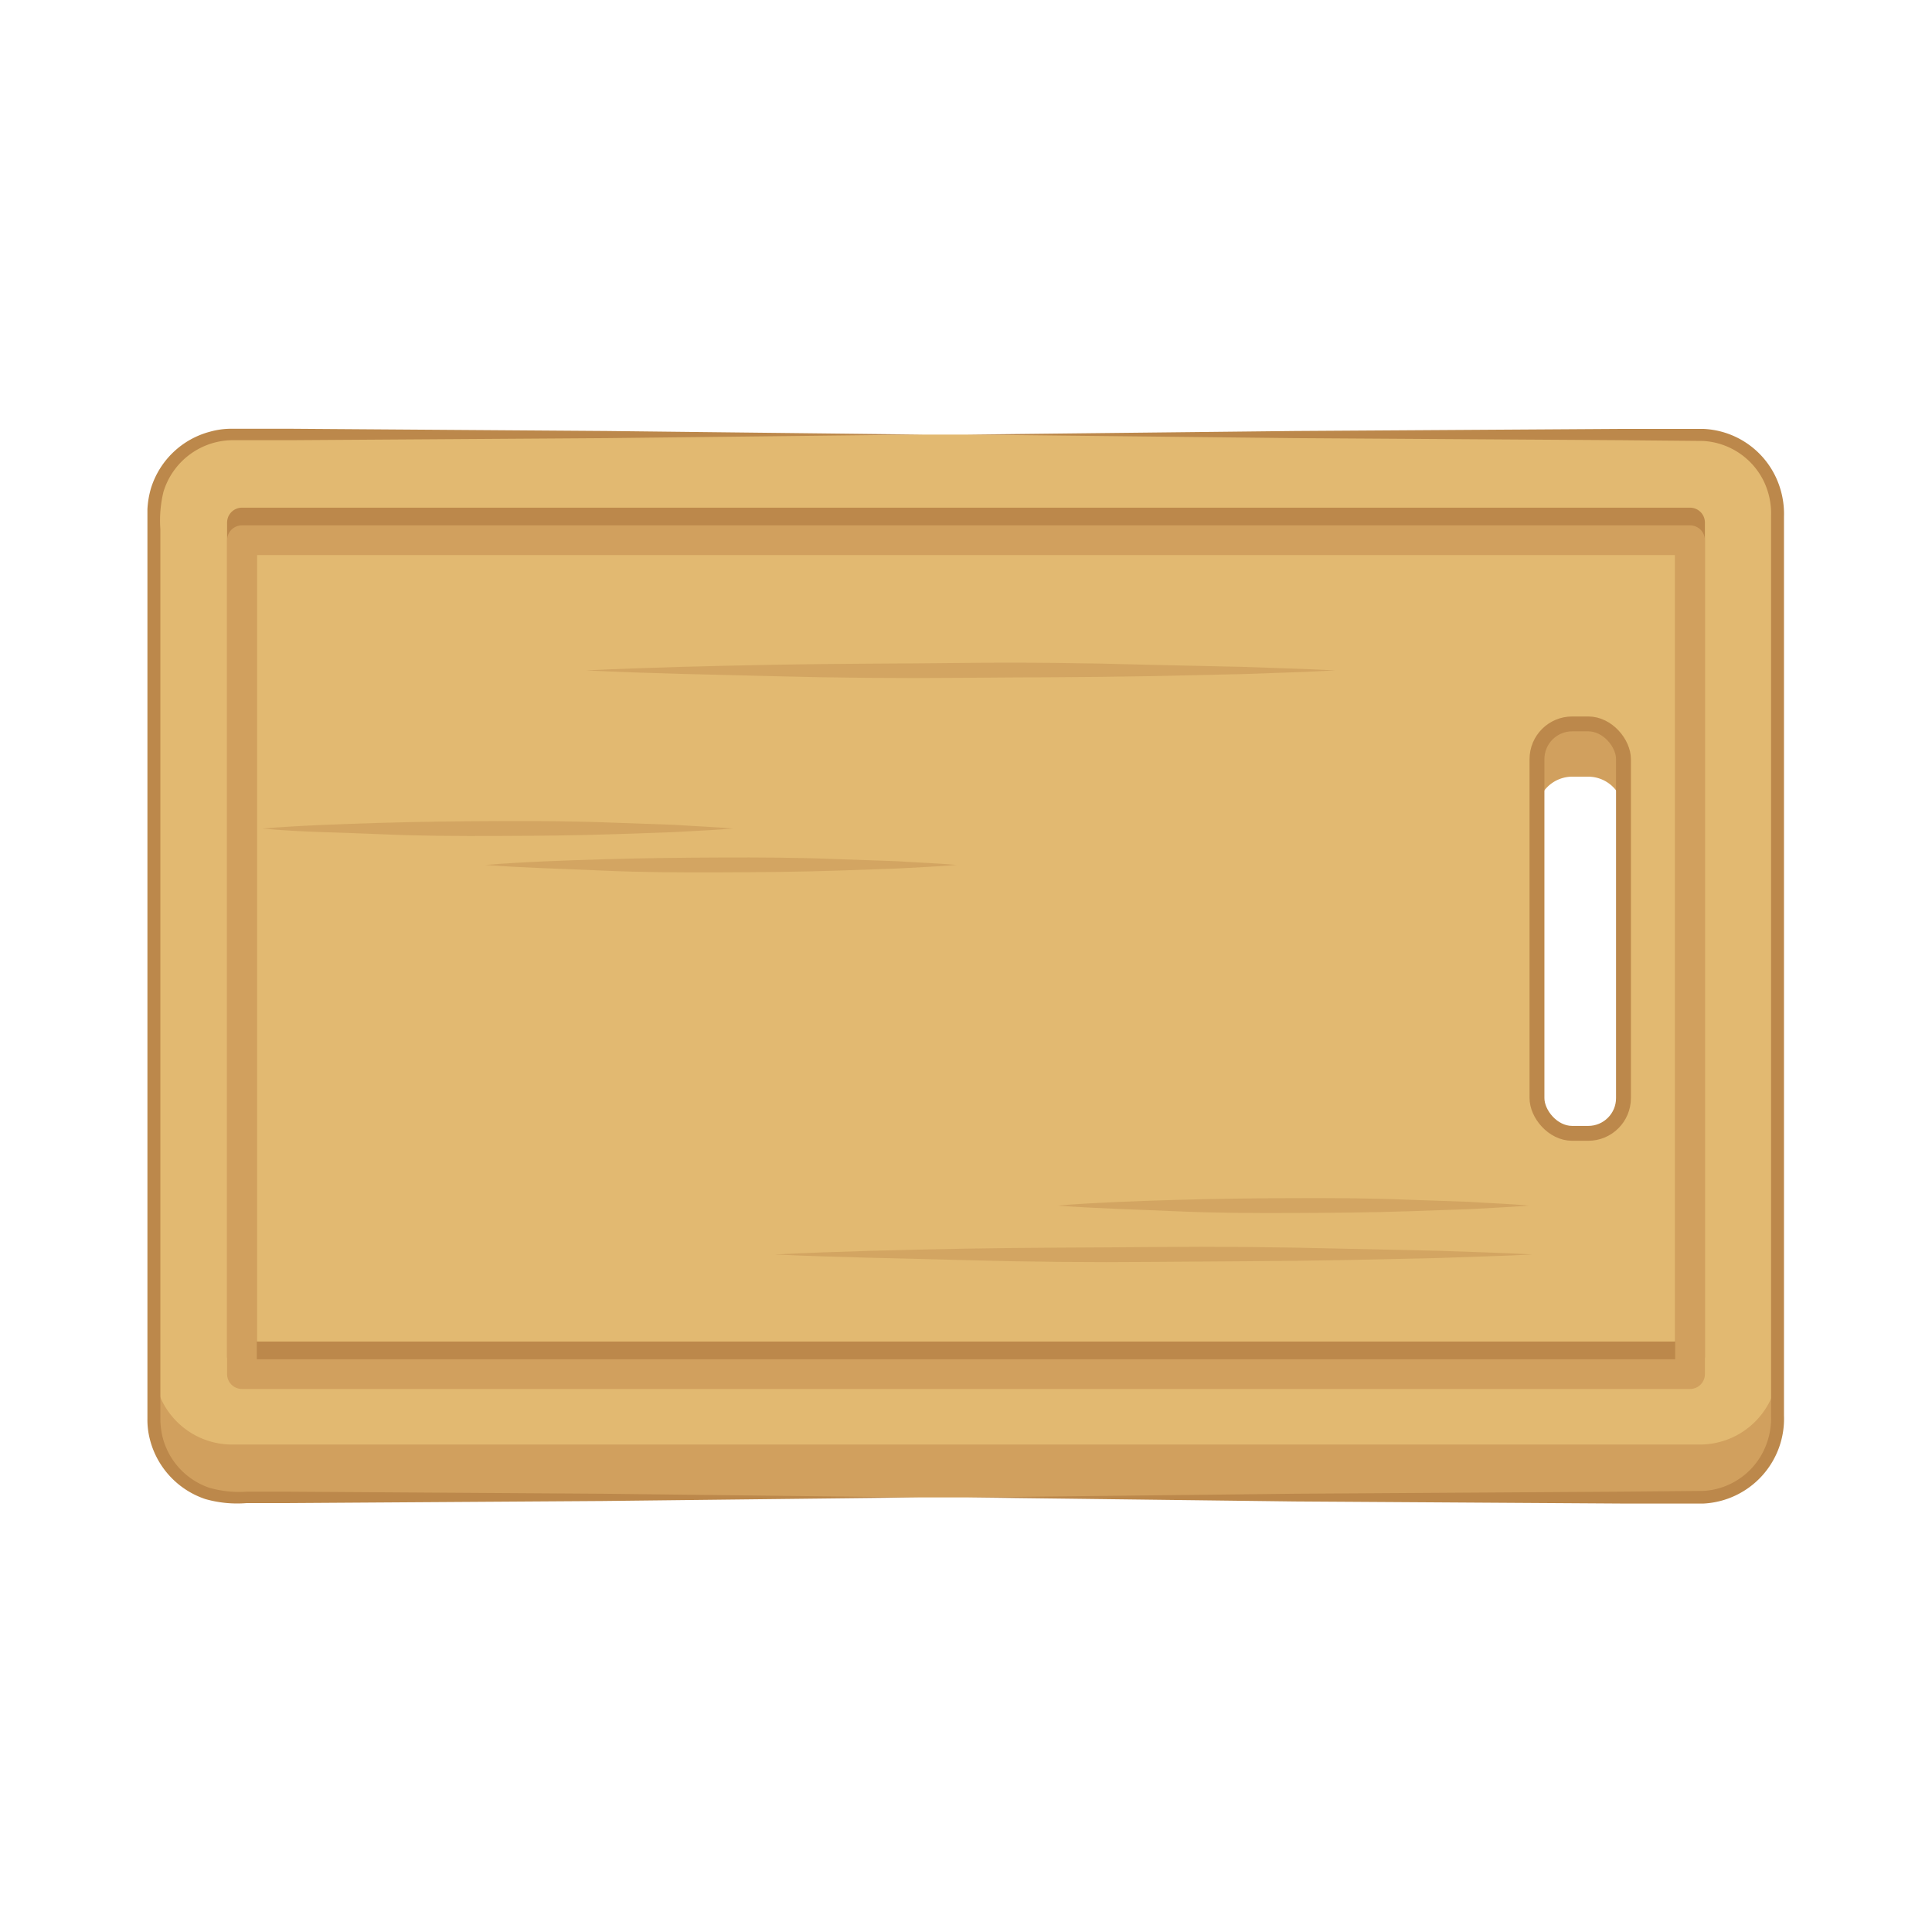 <svg xmlns="http://www.w3.org/2000/svg" viewBox="0 0 130 130"><defs><style>.cls-1{fill:#d1a05e;}.cls-2{fill:#e2b971;}.cls-3,.cls-4,.cls-7{fill:none;stroke-linecap:round;stroke-linejoin:round;}.cls-3,.cls-7{stroke:#bc884b;}.cls-3,.cls-4{stroke-width:2px;}.cls-4{stroke:#d1a05e;}.cls-5{fill:#bc884b;}.cls-6{opacity:0.4;}</style></defs><g id="Complete"><path class="cls-1" d="M114.4,34H15.6a5.26,5.26,0,0,0-5.24,5.25V95.51a5.26,5.26,0,0,0,5.24,5.25h98.8a5.26,5.26,0,0,0,5.24-5.25V39.23A5.26,5.26,0,0,0,114.4,34Zm-5.16,43.46a2.38,2.38,0,0,1-2.37,2.37h-1.08a2.38,2.38,0,0,1-2.37-2.37V54.63a2.38,2.38,0,0,1,2.37-2.37h1.08a2.38,2.38,0,0,1,2.37,2.37Z"/><path class="cls-2" d="M114.4,29.24H15.6a5.26,5.26,0,0,0-5.24,5.25V92A5.26,5.26,0,0,0,15.6,97.2h98.8A5.26,5.26,0,0,0,119.64,92V34.49A5.26,5.26,0,0,0,114.4,29.24Zm-5.16,44.65a2.38,2.38,0,0,1-2.37,2.37h-1.08a2.38,2.38,0,0,1-2.37-2.37V51.08a2.38,2.38,0,0,1,2.37-2.37h1.08a2.38,2.38,0,0,1,2.37,2.37Z"/><rect class="cls-3" x="36.94" y="14.5" width="56.11" height="97.44" transform="translate(128.22 -1.78) rotate(90)"/><rect class="cls-4" x="36.94" y="15.69" width="56.11" height="97.44" transform="translate(129.41 -0.59) rotate(90)"/><path class="cls-5" d="M65.15,100.76l22-.25,22-.14,5.48-.05a4.81,4.81,0,0,0,4-2.62,5,5,0,0,0,.54-2.45V87l0-22,0-22V34.75a5,5,0,0,0-.53-2.45,4.85,4.85,0,0,0-4.05-2.63l-5.48-.05-22-.14-22-.24,22-.24,22-.14,5.52,0a5.66,5.66,0,0,1,4.77,3.06,5.83,5.83,0,0,1,.64,2.85V43l0,22,0,22v8.25a5.71,5.71,0,0,1-5.41,5.92l-5.52,0-22-.14Z"/><path class="cls-5" d="M62.09,29.24l-21.27.24-21.27.14-2.66,0H15.57A4.9,4.9,0,0,0,11,33.09a8.15,8.15,0,0,0-.21,2.51v8l0,21.27,0,21.27v9.3a5.5,5.5,0,0,0,.14,1.22,4.86,4.86,0,0,0,3.16,3.45,7.24,7.24,0,0,0,2.5.26l2.66,0,21.27.14,21.27.25L40.52,101l-21.27.14H16.59a7.82,7.82,0,0,1-2.77-.27,5.72,5.72,0,0,1-3.73-4,5.26,5.26,0,0,1-.17-1.42v-9.3l0-21.27,0-21.27v-8c0-.45,0-.87,0-1.35a6.12,6.12,0,0,1,.24-1.41,5.68,5.68,0,0,1,4-3.81,5.23,5.23,0,0,1,1.42-.19h1.33l2.66,0L40.82,29Z"/><g class="cls-6"><path class="cls-5" d="M39.44,45.11c4.2-.2,8.4-.3,12.6-.38s8.4-.07,12.6-.12,8.41,0,12.61.12l6.3.14c2.1.08,4.2.13,6.3.24-2.1.12-4.2.17-6.3.25l-6.3.14c-4.2.08-8.4.07-12.61.11s-8.4,0-12.6-.11S43.64,45.32,39.44,45.11Z"/></g><g class="cls-6"><path class="cls-5" d="M52.13,84.41c4.25-.21,8.5-.31,12.75-.39s8.49-.07,12.74-.11,8.5,0,12.75.11l6.37.14c2.13.08,4.25.13,6.37.25-2.12.11-4.24.16-6.37.24l-6.37.14c-4.25.08-8.5.08-12.75.12s-8.49,0-12.74-.12S56.38,84.61,52.13,84.41Z"/></g><g class="cls-6"><path class="cls-5" d="M71.14,81.12c2.64-.21,5.28-.3,7.91-.38s5.28-.11,7.92-.12,5.27,0,7.91.11l4,.14c1.32.09,2.64.13,4,.25-1.32.11-2.64.16-4,.24l-4,.14c-2.64.09-5.28.11-7.91.12s-5.28,0-7.92-.12S73.78,81.32,71.14,81.12Z"/></g><g class="cls-6"><path class="cls-5" d="M17.65,55.75c2.63-.21,5.27-.3,7.91-.38s5.27-.11,7.91-.12,5.27,0,7.91.11l4,.14c1.31.09,2.63.14,3.95.25-1.32.11-2.64.16-3.95.24l-4,.14c-2.64.09-5.27.11-7.91.12s-5.28,0-7.91-.12S20.28,56,17.65,55.75Z"/></g><g class="cls-6"><path class="cls-5" d="M32.65,58.2c2.63-.21,5.27-.3,7.91-.38s5.27-.11,7.91-.12,5.27,0,7.91.11l4,.14c1.31.09,2.63.13,4,.25-1.32.11-2.64.16-4,.24l-4,.14c-2.64.09-5.27.11-7.91.12s-5.28,0-7.91-.12S35.28,58.4,32.65,58.2Z"/></g><rect class="cls-7" x="103.42" y="48.71" width="5.82" height="27.55" rx="2.37"/></g></svg>